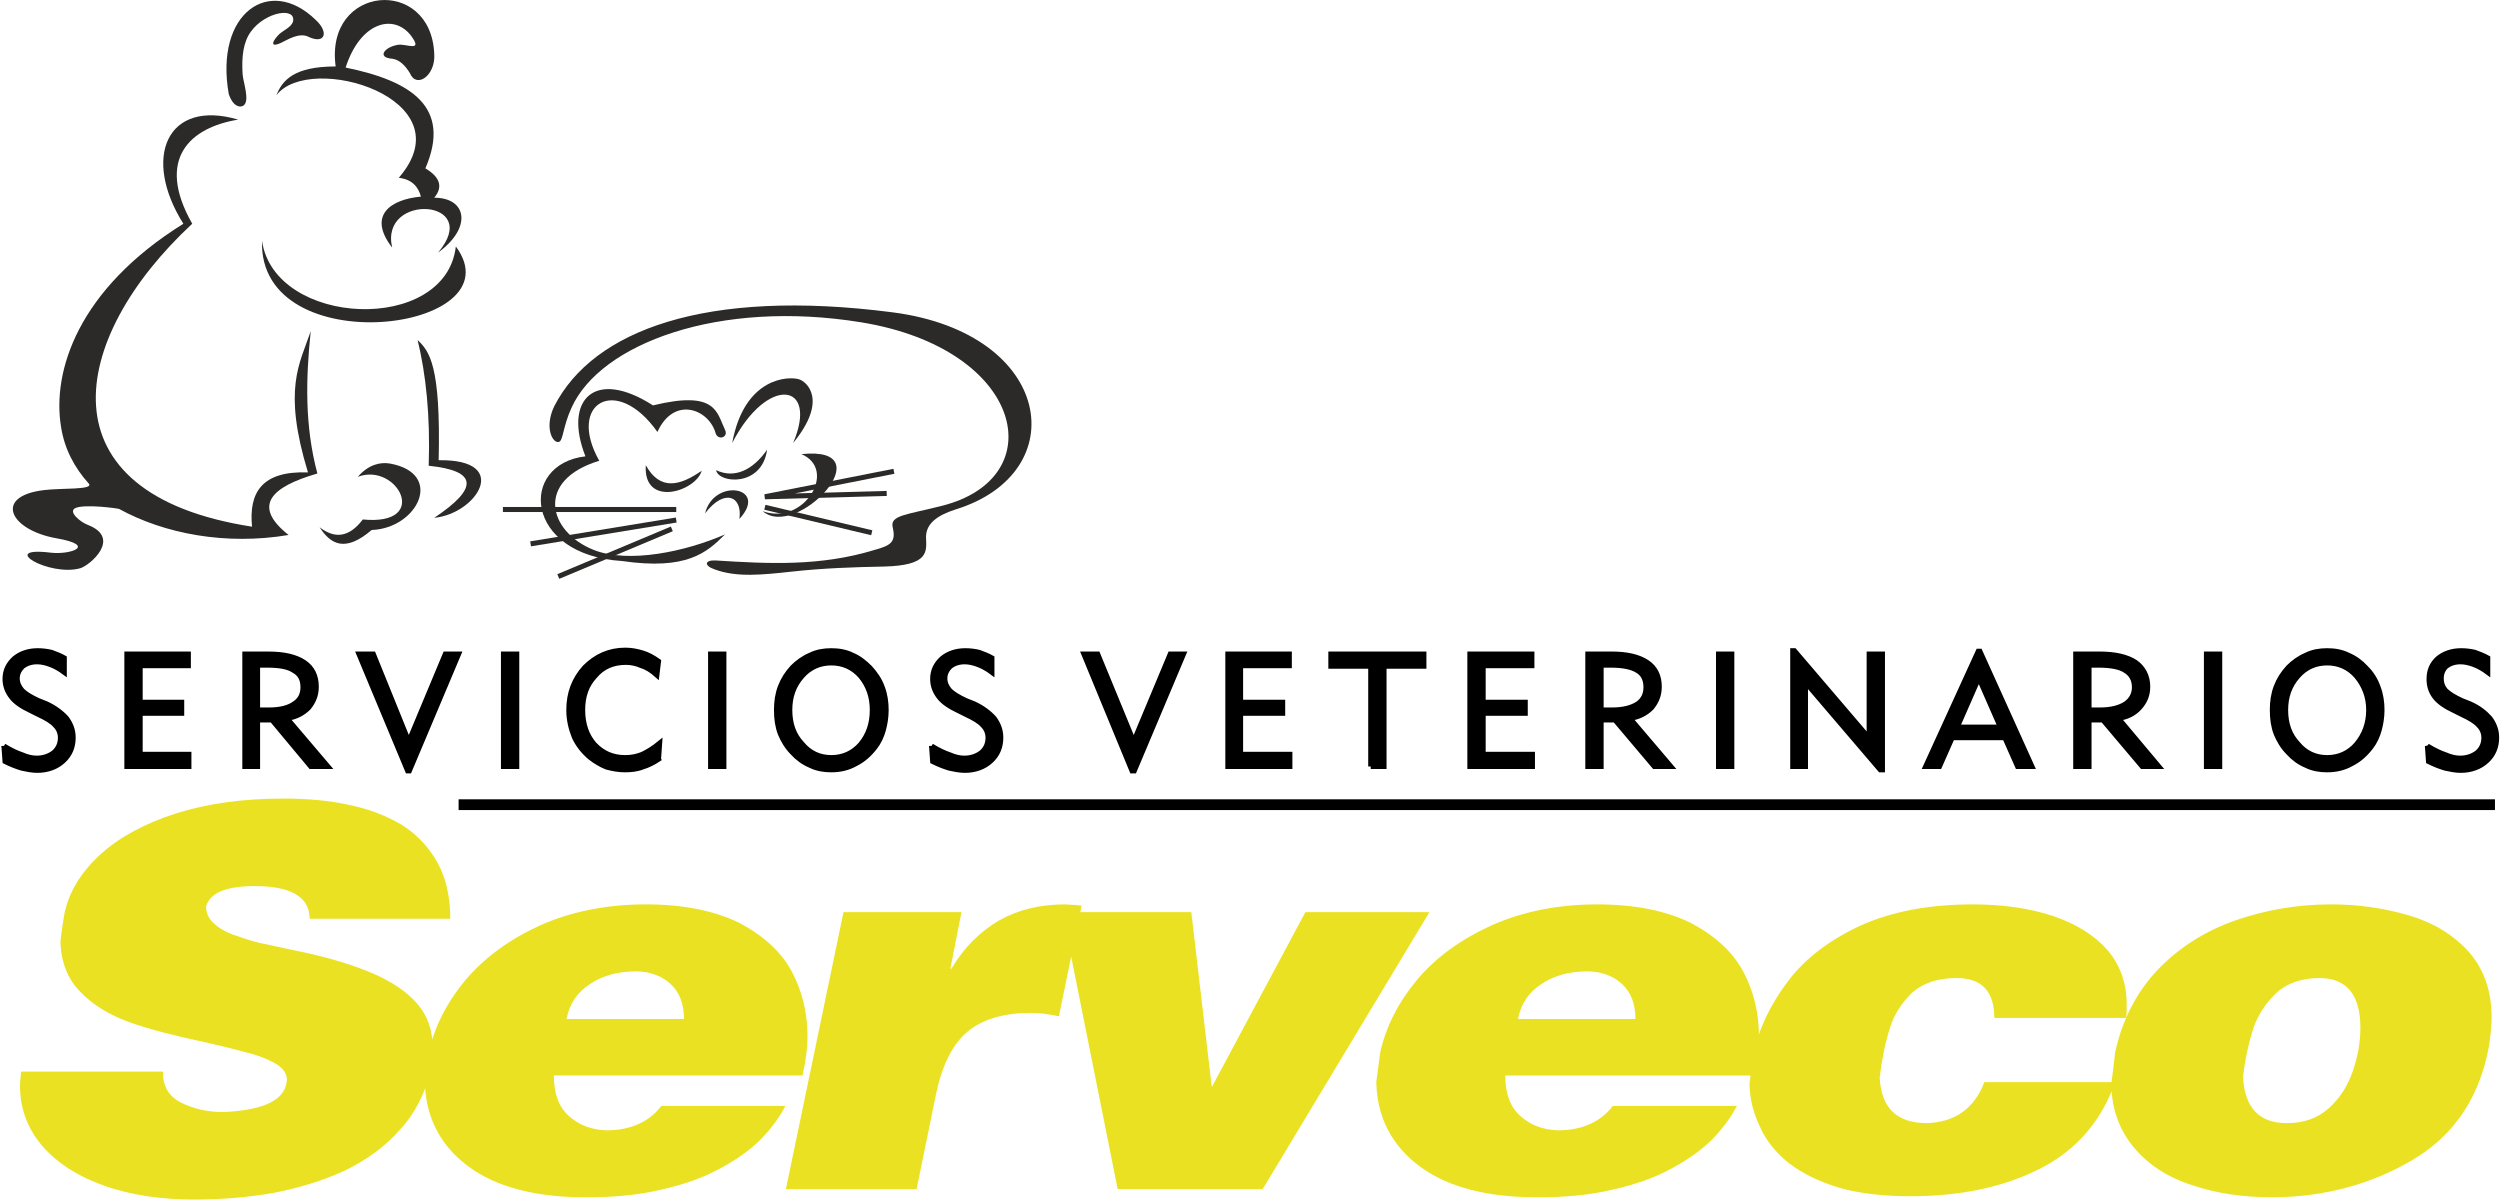 <?xml version="1.0" encoding="UTF-8"?>
<!DOCTYPE svg PUBLIC "-//W3C//DTD SVG 1.0//EN" "http://www.w3.org/TR/2001/REC-SVG-20010904/DTD/svg10.dtd">
<!-- Creator: CorelDRAW X8 -->
<svg xmlns="http://www.w3.org/2000/svg" xml:space="preserve" width="446px" height="214px" version="1.0" style="shape-rendering:geometricPrecision; text-rendering:geometricPrecision; image-rendering:optimizeQuality; fill-rule:evenodd; clip-rule:evenodd"
viewBox="0 0 4510 2166"
 xmlns:xlink="http://www.w3.org/1999/xlink">
 <defs>
  <style type="text/css">
   <![CDATA[
    .str0 {stroke:#2B2A29;stroke-width:9.099}
    .str1 {stroke:black;stroke-width:9.099}
    .str2 {stroke:black;stroke-width:19.416}
    .fil0 {fill:none}
    .fil1 {fill:#2B2A29}
    .fil3 {fill:black;fill-rule:nonzero}
    .fil2 {fill:#EBE123;fill-rule:nonzero}
   ]]>
  </style>
 </defs>
 <g id="Capa_x0020_1">
  <g id="_1804522728240">
   <g>
    <g>
     <g>
      <path class="fil0 str0" d="M1006 1041l205 -86"/>
      <path class="fil0 str0" d="M956 982l263 -43"/>
      <path class="fil0 str0" d="M906 920l313 0"/>
      <path class="fil0 str0" d="M1379 916l193 46"/>
      <path class="fil0 str0" d="M1612 851l-233 46 220 -6"/>
     </g>
     <g>
      <path class="fil1" d="M1271 927c16,-65 116,-48 62,10 6,-41 -27,-56 -62,-10z"/>
      <path class="fil1" d="M1265 850c-11,38 -106,67 -101,-10 26,47 62,37 101,10z"/>
      <path class="fil1" d="M1291 849c4,24 83,31 92,-37 -25,36 -58,53 -92,37z"/>
      <path class="fil1" d="M1445 820c152,-16 -9,156 -70,103 75,27 136,-75 70,-103z"/>
      <path class="fil1" d="M1320 800c22,-120 103,-121 121,-115 13,4 53,37 -11,115 47,-110 -47,-123 -110,0z"/>
      <path class="fil1" d="M1307 965c-71,31 -174,53 -237,28 -83,-33 -106,-126 10,-161 -59,-104 31,-157 105,-52 30,-66 93,-41 105,2 4,14 24,8 17,-6 -15,-31 -15,-72 -130,-44 -106,-68 -162,-10 -122,92 -121,14 -111,178 66,189 117,17 153,-15 186,-48z"/>
      <path class="fil1" d="M1030 736c52,-115 265,-196 523,-154 294,48 346,280 147,331 -66,17 -96,17 -90,40 6,26 -4,32 -33,40 -98,30 -192,25 -287,19 -19,-1 -22,9 -2,16 40,15 86,10 141,4 55,-6 110,-8 165,-9 82,-2 77,-27 76,-53 0,-24 19,-39 53,-50 215,-66 178,-318 -113,-356 -339,-44 -541,33 -611,169 -19,39 -3,68 8,65 8,-2 7,-27 23,-62z"/>
     </g>
    </g>
    <g>
     <path class="fil1" d="M752 614c21,20 42,45 38,217 133,-2 68,97 -8,104 81,-54 78,-85 -10,-94 3,-91 -5,-165 -20,-227z"/>
     <path class="fil1" d="M559 598c-9,86 -11,171 12,257 -83,24 -119,58 -52,111 -113,19 -224,-2 -306,-47 -2,-1 -60,-9 -78,-2 -16,6 8,26 22,31 61,24 3,73 -14,78 -56,16 -151,-40 -53,-28 35,4 84,-13 10,-26 -85,-15 -114,-76 -23,-87 30,-4 92,0 81,-12 -26,-29 -44,-63 -50,-103 -16,-99 30,-247 221,-366 -75,-119 -30,-226 99,-188 -86,14 -150,70 -83,188 -224,208 -275,488 108,547 -6,-61 17,-101 101,-98 -46,-151 -15,-196 5,-255z"/>
     <path class="fil1" d="M411 170c7,21 19,25 26,21 13,-8 0,-42 -1,-57 -2,-31 1,-58 15,-77 26,-36 82,-45 76,-18 -4,12 -20,16 -28,26 -11,12 -14,24 15,8 21,-11 33,-11 42,-6 29,13 36,-9 12,-31 -83,-81 -183,-13 -157,134z"/>
     <path class="fil1" d="M497 172c11,-28 33,-52 107,-52 -20,-148 172,-163 178,-23 3,39 -32,64 -44,35 -8,-13 -18,-24 -32,-26 -28,-2 -14,-21 10,-25 15,-3 48,15 23,-18 -32,-39 -91,-22 -117,59 118,24 192,71 144,182 27,16 32,34 16,53 59,0 69,54 7,99 82,-97 -106,-109 -83,-9 -45,-58 -3,-87 52,-92 -5,-18 -16,-31 -40,-34 124,-143 -161,-228 -221,-149z"/>
     <path class="fil1" d="M471 435c-7,223 464,164 350,10 -18,159 -327,146 -350,-10z"/>
     <path class="fil1" d="M644 861c71,-27 133,89 9,77 -25,33 -51,35 -78,14 20,31 46,46 94,5 83,-3 132,-102 33,-120 -18,-3 -39,2 -58,24z"/>
    </g>
   </g>
   <path class="fil2" d="M557 1659c0,-39 -33,-59 -99,-59 -52,0 -81,12 -88,37 0,12 5,23 16,32 9,8 23,16 40,21 16,6 35,12 57,16 22,5 42,9 61,13 51,11 93,24 128,39 34,15 61,33 79,54 19,22 28,48 28,78 0,4 0,11 -1,21 -1,9 -2,16 -2,20 -10,42 -28,79 -56,109 -27,31 -61,55 -100,74 -39,18 -82,31 -128,40 -46,8 -94,12 -143,12 -60,0 -115,-8 -163,-25 -48,-17 -85,-41 -112,-72 -27,-32 -40,-68 -40,-109 0,-6 1,-14 2,-25l256 0c0,27 11,45 33,56 22,11 47,17 76,17 66,-3 104,-18 113,-47 1,-5 2,-9 2,-11 0,-11 -6,-20 -18,-28 -12,-7 -27,-14 -45,-19 -19,-5 -45,-12 -80,-20 -57,-12 -104,-24 -141,-37 -36,-13 -66,-31 -89,-55 -23,-23 -35,-54 -36,-91 3,-26 6,-42 7,-49 8,-40 30,-76 65,-108 34,-31 80,-56 136,-74 57,-18 121,-27 194,-27 42,0 81,3 117,11 36,7 67,19 95,35 28,17 50,40 66,68 16,28 24,63 24,103l-254 0zm464 181l212 0c0,-27 -8,-48 -24,-63 -16,-15 -38,-23 -63,-23 -33,0 -61,8 -83,23 -23,15 -37,36 -42,63zm171 157l224 0c-10,20 -25,40 -44,60 -19,19 -44,37 -74,53 -29,16 -65,29 -106,38 -41,10 -87,14 -137,14 -59,0 -111,-8 -155,-25 -43,-17 -76,-42 -99,-73 -23,-31 -35,-68 -36,-110 1,-7 3,-24 7,-53 10,-46 32,-90 66,-131 35,-41 80,-74 135,-99 56,-25 120,-38 191,-38 69,0 126,12 170,34 43,23 75,52 94,88 19,36 28,75 28,117 0,20 -3,43 -9,70l-449 0c0,33 9,57 27,73 19,17 41,25 68,26 43,0 77,-15 99,-44zm329 -350l213 0 -20 102 2 0c23,-39 52,-67 86,-87 34,-19 73,-29 119,-29 4,0 10,1 18,1 7,1 11,1 12,1l-41 200c-19,-4 -36,-6 -51,-6 -48,0 -86,11 -113,33 -28,23 -47,61 -58,114l-35 171 -236 0 104 -500zm395 0l233 0 37 316 169 -316 224 0 -301 500 -262 0 -100 -500zm823 193l212 0c0,-27 -8,-48 -24,-63 -16,-15 -38,-23 -63,-23 -33,0 -61,8 -83,23 -23,15 -37,36 -42,63zm171 157l224 0c-10,20 -25,40 -44,60 -19,19 -44,37 -74,53 -29,16 -65,29 -106,38 -41,10 -87,14 -137,14 -59,0 -111,-8 -155,-25 -43,-17 -76,-42 -99,-73 -23,-31 -35,-68 -36,-110 1,-7 3,-24 7,-53 10,-46 32,-90 66,-131 34,-41 80,-74 135,-99 56,-25 120,-38 191,-38 69,0 126,12 170,34 43,23 75,52 94,88 19,36 28,75 28,117 0,20 -3,43 -9,70l-449 0c0,33 9,57 27,73 19,17 41,25 68,26 43,0 77,-15 99,-44zm689 -159c0,-48 -23,-72 -68,-72 -34,0 -61,9 -81,27 -19,19 -33,40 -40,65 -8,25 -14,54 -18,88 3,55 31,82 86,82 51,-2 85,-27 103,-74l236 0c-24,69 -68,121 -133,155 -66,34 -144,51 -237,51 -48,0 -91,-5 -127,-15 -37,-11 -67,-26 -91,-44 -24,-19 -42,-41 -53,-66 -12,-25 -19,-51 -19,-79 1,-8 2,-15 3,-23 1,-8 2,-17 3,-28 11,-48 32,-92 64,-134 31,-41 75,-74 131,-100 56,-25 123,-38 202,-38 54,0 103,7 145,21 41,14 74,34 98,61 23,27 35,60 35,98 0,11 0,19 -1,25l-238 0zm608 -205c50,0 97,7 141,20 44,13 80,35 108,66 27,31 41,70 41,119 0,9 -1,26 -5,52 -17,92 -63,160 -137,204 -74,44 -158,67 -252,68 -54,0 -103,-7 -147,-22 -44,-14 -79,-37 -105,-68 -26,-31 -40,-69 -41,-115 3,-19 5,-38 7,-56 13,-60 39,-110 78,-151 39,-40 85,-69 139,-88 55,-19 112,-29 173,-29zm-21 133c-33,0 -60,10 -79,28 -19,19 -33,40 -41,65 -8,25 -14,53 -18,85 3,56 29,84 79,84 31,0 56,-9 76,-27 20,-18 34,-40 43,-66 9,-26 14,-52 14,-79 0,-60 -25,-90 -74,-90z"/>
   <path class="fil3 str1" d="M5 1347c13,8 24,13 33,16 9,4 18,6 26,6 13,0 23,-4 31,-10 8,-7 12,-16 12,-27 0,-8 -3,-16 -9,-22 -6,-7 -16,-13 -31,-20l-14 -7c-15,-7 -27,-15 -34,-24 -8,-10 -12,-21 -12,-33 0,-15 6,-27 17,-37 11,-9 25,-14 42,-14 8,0 17,1 25,3 8,3 16,6 23,10l0 26c-8,-6 -17,-11 -25,-14 -8,-3 -16,-5 -24,-5 -11,0 -19,3 -26,8 -6,6 -10,13 -10,22 0,8 3,15 9,22 6,6 16,12 29,18l15 6c15,7 27,16 36,26 8,11 12,22 12,35 0,17 -6,31 -18,42 -12,11 -28,17 -47,17 -9,0 -19,-2 -28,-4 -10,-3 -20,-7 -30,-12l-2 -28zm222 37l0 -203 111 0 0 21 -87 0 0 66 75 0 0 20 -75 0 0 74 88 0 0 22 -112 0zm213 0l0 -203 42 0c29,0 50,5 65,15 15,10 22,25 22,44 0,15 -5,27 -14,38 -10,10 -23,17 -39,19l74 87 -31 0 -70 -84 -26 0 0 84 -23 0zm23 -102l21 0c20,0 35,-4 45,-11 11,-7 16,-17 16,-30 0,-14 -5,-24 -16,-30 -10,-7 -26,-10 -49,-10l-17 0 0 81zm274 110l-3 0 -88 -211 26 0 64 158 66 -158 24 0 -89 211zm170 -8l0 -203 24 0 0 203 -24 0zm280 -13c-9,6 -19,11 -29,14 -10,4 -21,5 -32,5 -11,0 -22,-2 -33,-5 -10,-4 -20,-10 -29,-17 -12,-10 -22,-22 -29,-37 -6,-15 -10,-31 -10,-49 0,-31 10,-56 29,-77 20,-20 44,-31 73,-31 11,0 21,2 31,5 10,3 19,8 29,15l-3 25c-9,-8 -18,-14 -28,-17 -9,-4 -18,-6 -28,-6 -23,0 -42,8 -56,25 -15,16 -22,36 -22,61 0,25 7,46 21,62 15,16 33,24 56,24 11,0 21,-2 31,-6 10,-5 20,-11 31,-20l-2 29zm94 13l0 -203 24 0 0 203 -24 0zm143 -102c0,25 7,45 22,61 14,17 32,25 53,25 21,0 39,-8 53,-24 14,-17 21,-37 21,-62 0,-24 -7,-44 -21,-61 -14,-16 -32,-24 -53,-24 -21,0 -39,8 -53,24 -15,17 -22,37 -22,61zm-24 0c0,-15 2,-29 7,-42 5,-13 12,-24 22,-35 9,-9 20,-17 32,-22 12,-6 25,-8 38,-8 13,0 26,2 38,8 12,5 22,13 32,23 9,10 17,21 22,35 5,13 7,27 7,41 0,13 -2,25 -5,36 -3,11 -8,22 -15,31 -10,13 -21,23 -35,30 -14,8 -29,11 -44,11 -13,0 -26,-2 -38,-8 -12,-5 -23,-13 -32,-23 -10,-10 -17,-22 -22,-34 -5,-13 -7,-27 -7,-43zm280 65c13,8 24,13 33,16 9,4 18,6 26,6 13,0 23,-4 31,-10 8,-7 12,-16 12,-27 0,-8 -3,-16 -9,-22 -6,-7 -16,-13 -31,-20l-14 -7c-15,-7 -27,-15 -34,-24 -8,-10 -12,-21 -12,-33 0,-15 6,-27 17,-37 11,-9 25,-14 42,-14 8,0 17,1 25,3 8,3 16,6 23,10l0 26c-8,-6 -17,-11 -25,-14 -8,-3 -16,-5 -24,-5 -11,0 -19,3 -26,8 -6,6 -10,13 -10,22 0,8 3,15 9,22 6,6 16,12 29,18l15 6c15,7 27,16 36,26 8,11 12,22 12,35 0,17 -6,31 -18,42 -12,11 -28,17 -47,17 -9,0 -19,-2 -28,-4 -10,-3 -20,-7 -30,-12l-2 -28zm366 45l-4 0 -87 -211 25 0 65 158 66 -158 24 0 -89 211zm169 -8l0 -203 111 0 0 21 -88 0 0 66 76 0 0 20 -76 0 0 74 89 0 0 22 -112 0zm258 0l0 -181 -72 0 0 -22 168 0 0 22 -72 0 0 181 -24 0zm179 0l0 -203 112 0 0 21 -88 0 0 66 76 0 0 20 -76 0 0 74 89 0 0 22 -113 0zm213 0l0 -203 43 0c28,0 49,5 64,15 15,10 22,25 22,44 0,15 -5,27 -14,38 -10,10 -23,17 -39,19l74 87 -30 0 -71 -84 -25 0 0 84 -24 0zm24 -102l20 0c20,0 35,-4 46,-11 10,-7 15,-17 15,-30 0,-14 -5,-24 -15,-30 -11,-7 -27,-10 -50,-10l-16 0 0 81zm212 102l0 -203 24 0 0 203 -24 0zm134 0l0 -209 3 0 135 158 0 -152 24 0 0 209 -4 0 -135 -158 0 152 -23 0zm297 -71l78 0 -39 -89 -39 89zm-57 71l95 -208 3 0 94 208 -26 0 -23 -52 -95 0 -23 52 -25 0zm271 0l0 -203 43 0c28,0 50,5 65,15 14,10 22,25 22,44 0,15 -5,27 -15,38 -9,10 -22,17 -38,19l73 87 -30 0 -71 -84 -25 0 0 84 -24 0zm24 -102l20 0c20,0 35,-4 46,-11 10,-7 16,-17 16,-30 0,-14 -6,-24 -16,-30 -10,-7 -27,-10 -50,-10l-16 0 0 81zm212 102l0 -203 24 0 0 203 -24 0zm143 -102c0,25 7,45 22,61 14,17 32,25 53,25 21,0 39,-8 53,-24 14,-17 22,-37 22,-62 0,-24 -8,-44 -22,-61 -14,-16 -32,-24 -53,-24 -21,0 -39,8 -53,24 -15,17 -22,37 -22,61zm-24 0c0,-15 2,-29 7,-42 5,-13 12,-24 22,-35 9,-9 20,-17 32,-22 12,-6 25,-8 38,-8 13,0 26,2 38,8 12,5 23,13 32,23 10,10 17,21 22,35 5,13 7,27 7,41 0,13 -2,25 -5,36 -3,11 -8,22 -15,31 -10,13 -21,23 -35,30 -14,8 -29,11 -44,11 -13,0 -26,-2 -38,-8 -12,-5 -23,-13 -32,-23 -10,-10 -17,-22 -22,-34 -5,-13 -7,-27 -7,-43zm280 65c13,8 24,13 33,16 9,4 18,6 26,6 13,0 23,-4 31,-10 8,-7 12,-16 12,-27 0,-8 -3,-16 -9,-22 -6,-7 -16,-13 -31,-20l-14 -7c-15,-7 -27,-15 -34,-24 -8,-10 -11,-21 -11,-33 0,-15 5,-27 16,-37 11,-9 25,-14 42,-14 8,0 17,1 25,3 8,3 16,6 23,10l0 26c-8,-6 -17,-11 -25,-14 -8,-3 -16,-5 -24,-5 -11,0 -19,3 -26,8 -6,6 -9,13 -9,22 0,8 2,15 8,22 6,6 16,12 29,18l15 6c16,7 27,16 36,26 8,11 12,22 12,35 0,17 -6,31 -18,42 -12,11 -28,17 -47,17 -9,0 -19,-2 -28,-4 -10,-3 -20,-7 -30,-12l-2 -28z"/>
   <g>
    <path class="fil0 str2" d="M826 1453l3677 0"/>
   </g>
  </g>
 </g>
</svg>
